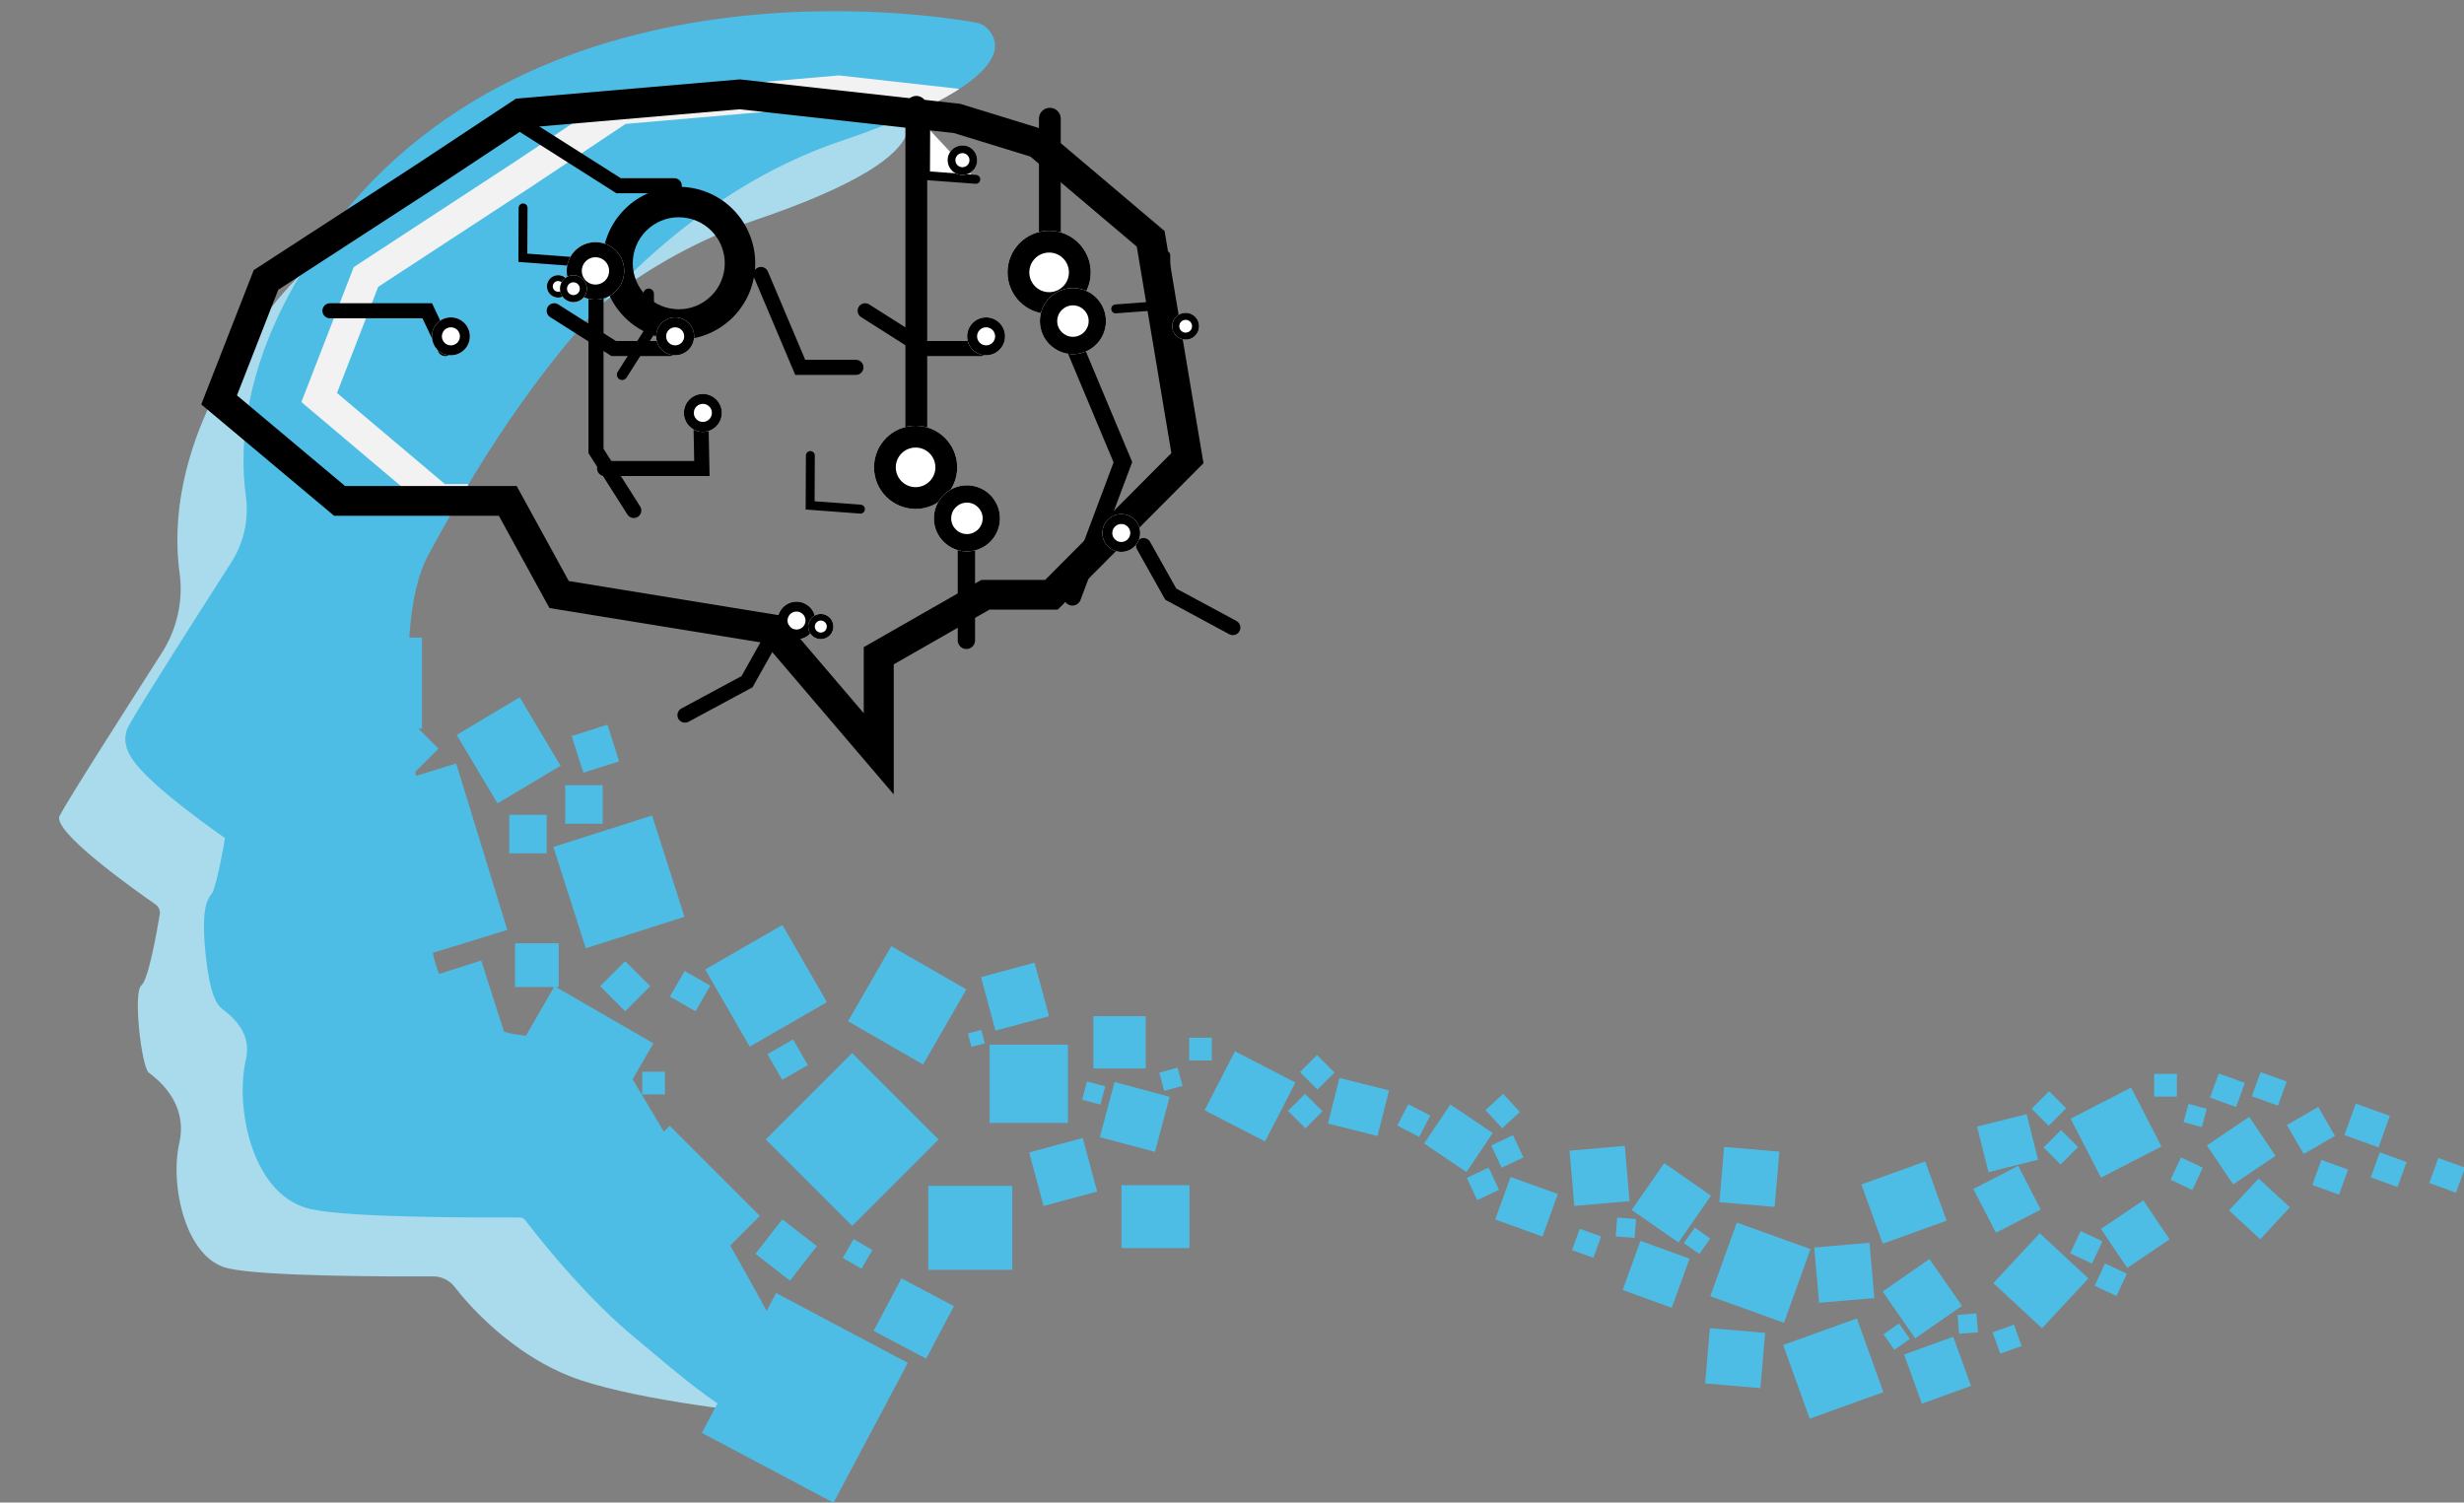 <?xml version="1.0" encoding="UTF-8" standalone="no"?>
<!DOCTYPE svg PUBLIC "-//W3C//DTD SVG 1.1//EN" "http://www.w3.org/Graphics/SVG/1.1/DTD/svg11.dtd">
<svg width="100%" height="100%" viewBox="0 0 897 547" version="1.1" xmlns="http://www.w3.org/2000/svg" xmlns:xlink="http://www.w3.org/1999/xlink" xml:space="preserve" xmlns:serif="http://www.serif.com/" style="fill-rule:evenodd;clip-rule:evenodd;stroke-linecap:round;stroke-miterlimit:1.5;">
    <rect x="0" y="0" width="897" height="547" fill="#808080" stroke="none"/>
    <g transform="matrix(-0.891,0,0,0.891,69275.3,-6042.73)">
        <path d="M77384.1,6824.5C77384.1,6824.5 77563.5,6796.97 77648.4,6919.79C77677.9,6962.54 77679.3,6997.11 77676.7,7015.94C77675.1,7027.35 77677.7,7038.95 77683.9,7048.66C77698.3,7071.17 77722.2,7108.56 77725.7,7115.29C77728.9,7121.55 77695.6,7145.19 77686.6,7151.44C77685.2,7152.37 77684.5,7154.01 77684.8,7155.63C77686,7162.83 77689.4,7182.23 77692.3,7184.58C77695.8,7187.46 77692.2,7217.94 77689.3,7220.2C77686.4,7222.46 77673,7232.11 77676.8,7249.04C77680.7,7265.96 77674.4,7296.22 77656.8,7300.22C77642.1,7303.55 77590.2,7303.56 77573.1,7303.48C77569.7,7303.45 77566.4,7305.05 77564.3,7307.78C77553.8,7321.28 77536.7,7336.62 77517.1,7344.33C77494.9,7353.05 77448.5,7358.7 77431.3,7360.07C77423,7360.75 77479.1,7335.08 77531.3,7247.99C77534.2,7243.03 77554.3,7239.5 77573,7237.25C77592.4,7234.85 77607.5,7219.08 77609.1,7199.51C77611.1,7174.35 77613.5,7144.71 77613.5,7144.71C77613.5,7144.71 77626.8,7071.5 77610.4,7041.1C77584.5,6993.25 77530.6,6901.98 77441.8,6871.99C77353.1,6842 77384.1,6824.5 77384.1,6824.5Z" style="fill:rgb(169,219,236);"/>
    </g>
    <g transform="matrix(-0.891,0,0,0.891,69306.8,-6071.6)">
        <path d="M77388,6831.85C77388,6831.85 77563.5,6796.97 77648.4,6919.79C77677.9,6962.54 77679.3,6997.11 77676.7,7015.94C77675.1,7027.35 77677.7,7038.95 77683.9,7048.66C77698.3,7071.17 77722.2,7108.56 77725.7,7115.29C77728.9,7121.55 77695.6,7145.19 77686.6,7151.44C77685.2,7152.37 77684.5,7154.01 77684.8,7155.63C77686,7162.83 77689.4,7182.23 77692.3,7184.58C77695.8,7187.46 77692.2,7217.94 77689.3,7220.2C77686.4,7222.46 77673,7232.11 77676.8,7249.04C77680.7,7265.96 77674.4,7296.22 77656.8,7300.22C77642.1,7303.55 77590.2,7303.56 77573.1,7303.48C77569.7,7303.45 77566.4,7305.05 77564.3,7307.78C77553.8,7321.28 77537.8,7340.36 77520.9,7354.35C77503.8,7368.46 77479.1,7391.08 77461.9,7392.46" style="fill:none;stroke:rgb(77,189,229);stroke-width:16.67px;"/>
    </g>
    <g transform="matrix(-0.891,0,0,0.891,69306.8,-6071.6)">
        <path d="M77384.1,6824.5C77384.1,6824.5 77563.5,6796.97 77648.4,6919.79C77677.9,6962.54 77679.3,6997.11 77676.7,7015.94C77675.1,7027.35 77677.7,7038.95 77683.9,7048.66C77698.3,7071.17 77722.2,7108.56 77725.7,7115.29C77728.9,7121.55 77695.6,7145.19 77686.6,7151.44C77685.2,7152.37 77684.5,7154.01 77684.8,7155.63C77686,7162.83 77689.4,7182.23 77692.3,7184.58C77695.8,7187.46 77692.2,7217.94 77689.3,7220.2C77686.4,7222.46 77673,7232.11 77676.8,7249.04C77680.7,7265.96 77674.4,7296.22 77656.8,7300.22C77642.1,7303.55 77590.2,7303.56 77573.1,7303.48C77569.7,7303.45 77566.4,7305.05 77564.3,7307.78C77553.8,7321.28 77519.9,7352.87 77519.9,7352.87C77519.9,7352.87 77472.2,7391.08 77455.1,7392.46C77446.7,7393.13 77479.1,7335.08 77531.3,7247.99C77534.2,7243.03 77554.3,7239.5 77573,7237.25C77592.4,7234.85 77607.5,7219.08 77609.1,7199.51C77611.1,7174.35 77613.5,7144.71 77613.5,7144.71C77613.5,7144.71 77626.8,7071.5 77610.4,7041.1C77584.5,6993.25 77530.6,6901.98 77441.8,6871.99C77353.1,6842 77384.1,6824.5 77384.1,6824.5Z" style="fill:rgb(77,189,229);"/>
        <clipPath id="_clip1">
            <path d="M77384.1,6824.5C77384.1,6824.5 77563.5,6796.97 77648.4,6919.79C77677.9,6962.54 77679.3,6997.11 77676.7,7015.94C77675.1,7027.35 77677.7,7038.95 77683.9,7048.66C77698.3,7071.17 77722.2,7108.56 77725.7,7115.29C77728.9,7121.55 77695.6,7145.19 77686.6,7151.44C77685.2,7152.37 77684.5,7154.01 77684.8,7155.63C77686,7162.83 77689.4,7182.23 77692.3,7184.58C77695.8,7187.46 77692.2,7217.94 77689.3,7220.2C77686.4,7222.46 77673,7232.11 77676.8,7249.04C77680.7,7265.96 77674.4,7296.22 77656.8,7300.22C77642.1,7303.55 77590.2,7303.56 77573.1,7303.48C77569.7,7303.45 77566.4,7305.05 77564.3,7307.78C77553.8,7321.28 77519.9,7352.87 77519.9,7352.87C77519.9,7352.87 77472.2,7391.08 77455.1,7392.46C77446.7,7393.13 77479.1,7335.08 77531.3,7247.99C77534.2,7243.03 77554.3,7239.5 77573,7237.25C77592.4,7234.85 77607.5,7219.08 77609.1,7199.51C77611.1,7174.35 77613.5,7144.71 77613.5,7144.71C77613.5,7144.71 77626.8,7071.5 77610.4,7041.1C77584.5,6993.25 77530.6,6901.98 77441.8,6871.99C77353.1,6842 77384.1,6824.5 77384.1,6824.5Z"/>
        </clipPath>
        <g clip-path="url(#_clip1)">
            <g transform="matrix(0.112,0,0,0.097,68593.8,6720.94)">
                <path d="M79822.9,1362.39L79007.6,1280.84L78205.8,1384.27L77896.2,1495.07L77461.6,1922.85L77320,2905.53L77850.5,3525.44L78099.2,3525.44L78447.6,3757.06L78447.6,4307.53L78918,3666.92L79701,3518.75L79885.1,3128.23L80484.9,3128.23L80968.5,2656.7L80777.5,2088.24L80187.5,1642.84L79822.9,1362.39ZM77896.2,3399.52L77436.9,2862.8L77562.8,1988.81L77950,1607.66L78228.2,1508.08L79009,1407.37L79785.6,1485.06L80127.3,1747.9L80688.3,2171.45L80838.6,2618.5L80444.9,3002.31L79820.2,3002.31L79630.6,3404.46L78860.6,3550.16L78556.8,3963.94L78556.8,3684.3L78128.4,3399.52L77896.2,3399.52Z" style="fill:rgb(242,242,242);"/>
            </g>
        </g>
    </g>
    <g transform="matrix(-0.068,0,0,0.068,5717.08,-31.579)">
        <path d="M78454.3,1099.97L78454.3,1783.19" style="fill:none;stroke:black;stroke-width:116.67px;"/>
    </g>
    <g transform="matrix(-0.068,0,0,0.071,5668.47,34.576)">
        <path d="M78454.3,63.175L78454.3,1783.19" style="fill:none;stroke:black;stroke-width:116.67px;"/>
    </g>
    <g transform="matrix(0.054,-6.63547e-18,-6.63547e-18,-0.054,-3884.72,292.526)">
        <path d="M78454.3,1099.97L78454.3,1783.19" style="fill:none;stroke:black;stroke-width:116.67px;"/>
    </g>
    <g transform="matrix(0.054,-6.63547e-18,-6.63547e-18,-0.054,-3846.13,220.712)">
        <path d="M78454.3,63.175L78794.7,971.21L78454.3,1783.19" style="fill:none;stroke:black;stroke-width:116.67px;"/>
    </g>
    <g transform="matrix(0.047,-5.73206e-18,-5.73206e-18,-0.047,-3470.38,189.012)">
        <path d="M78746.9,67.468L78454.3,528.511L78454.3,1783.19" style="fill:none;stroke:black;stroke-width:116.67px;"/>
    </g>
    <g transform="matrix(2.86603e-18,-0.047,0.047,2.86603e-18,198.583,3814.24)">
        <path d="M78746.9,67.468L78454.3,528.511L78454.3,959.787" style="fill:none;stroke:black;stroke-width:116.67px;"/>
    </g>
    <g transform="matrix(2.86603e-18,-0.047,0.047,2.86603e-18,116.943,3814.24)">
        <path d="M78746.9,67.468L78746.9,821.088L78454.3,959.787" style="fill:none;stroke:black;stroke-width:116.67px;"/>
    </g>
    <g transform="matrix(2.86603e-18,-0.047,0.047,2.86603e-18,216.928,3871.67)">
        <path d="M78746.9,67.468L78746.9,821.088L79085.8,814.351" style="fill:none;stroke:black;stroke-width:116.67px;"/>
    </g>
    <g transform="matrix(2.86603e-18,-0.047,0.047,2.86603e-18,311.781,3814.24)">
        <path d="M78746.9,67.468L78454.3,528.511L78454.3,959.787" style="fill:none;stroke:black;stroke-width:116.67px;"/>
    </g>
    <g transform="matrix(-0.041,-0.023,0.023,-0.041,3476.42,2074.29)">
        <path d="M78746.9,67.468L78454.3,528.511L78454.3,959.787" style="fill:none;stroke:black;stroke-width:116.67px;"/>
    </g>
    <g transform="matrix(0.041,-0.023,-0.023,-0.041,-2778.26,2042.42)">
        <path d="M78746.9,67.468L78454.3,528.511L78454.3,959.787" style="fill:none;stroke:black;stroke-width:116.67px;"/>
    </g>
    <g transform="matrix(-0.014,0.024,-0.024,-0.014,1417.31,-1703.63)">
        <path d="M78746.9,67.468L79036.5,661.516L78470.7,988.168" style="fill:none;stroke:black;stroke-width:116.67px;"/>
    </g>
    <g transform="matrix(0.014,0.024,0.024,-0.014,-697.913,-1776.53)">
        <path d="M78746.9,67.468L79036.5,661.516L78470.7,988.168" style="fill:none;stroke:black;stroke-width:116.67px;"/>
    </g>
    <g transform="matrix(-0.014,0.024,-0.024,-0.014,1312.73,-1793.77)">
        <path d="M78746.9,67.468L79036.5,661.516L78470.7,988.168" style="fill:none;stroke:black;stroke-width:116.67px;"/>
    </g>
    <g transform="matrix(2.86603e-18,-0.047,0.047,2.86603e-18,200.354,3754.96)">
        <path d="M78912.2,-193.076L78454.3,528.511L78454.3,959.787" style="fill:none;stroke:black;stroke-width:116.67px;"/>
    </g>
    <g transform="matrix(2.86603e-18,-0.047,0.047,2.86603e-18,266.482,3821.09)">
        <path d="M79173.8,224.19L78454.3,528.511L78454.3,959.787" style="fill:none;stroke:black;stroke-width:116.67px;"/>
    </g>
    <g transform="matrix(-0.033,-4.05192e-18,4.05192e-18,-0.033,2825.13,138.643)">
        <path d="M78746.9,67.468L78454.3,528.511L78454.3,959.787" style="fill:none;stroke:black;stroke-width:116.67px;"/>
    </g>
    <g transform="matrix(-0.027,-0.015,0.015,-0.027,2350.26,1441.39)">
        <circle cx="77421.5" cy="2005.89" r="222.703" style="fill:white;"/>
        <path d="M77421.5,1783.19C77544.5,1783.19 77644.2,1882.98 77644.2,2005.89C77644.2,2128.81 77544.5,2228.6 77421.5,2228.6C77298.6,2228.6 77198.8,2128.81 77198.8,2005.89C77198.8,1882.98 77298.6,1783.19 77421.5,1783.19ZM77421.5,1899.86C77480.1,1899.86 77527.6,1947.37 77527.6,2005.89C77527.6,2064.42 77480.1,2111.93 77421.5,2111.93C77363,2111.93 77315.5,2064.42 77315.5,2005.89C77315.5,1947.37 77363,1899.86 77421.5,1899.86Z"/>
    </g>
    <g transform="matrix(-0.1,0,0,0.086,8170.12,-81.253)">
        <path d="M79822.9,1362.39L79007.6,1280.84L78205.8,1384.27L77896.2,1495.07L77461.6,1922.85L77320,2905.53L77850.5,3525.44L78099.2,3525.44L78447.6,3757.06L78447.6,4307.53L78918,3666.92L79701,3518.75L79885.1,3128.23L80484.9,3128.23L80968.5,2656.7L80777.5,2088.24L80187.5,1642.84L79822.9,1362.39ZM77896.2,3399.52L77436.9,2862.8L77562.8,1988.81L77950,1607.66L78228.2,1508.08L79009,1407.37L79785.6,1485.06L80127.3,1747.9L80688.3,2171.45L80838.6,2618.5L80444.9,3002.31L79820.2,3002.31L79630.6,3404.46L78860.6,3550.16L78556.8,3963.94L78556.8,3684.3L78128.4,3399.52L77896.2,3399.52Z"/>
    </g>
    <g transform="matrix(-0.095,0,0,0.095,7792.22,-91.877)">
        <path d="M79715.3,1975.97C79715.3,1898.26 79684.4,1823.74 79629.5,1768.8C79574.6,1713.85 79500,1682.98 79422.3,1682.99L79422.3,1682.99C79344.6,1682.98 79270.1,1713.85 79215.1,1768.8C79160.2,1823.74 79129.3,1898.26 79129.3,1975.97L79129.3,1975.99C79129.3,2053.7 79160.2,2128.22 79215.1,2183.16C79270.1,2238.11 79344.6,2268.97 79422.3,2268.97L79422.3,2268.97C79500,2268.97 79574.6,2238.11 79629.5,2183.16C79684.4,2128.22 79715.3,2053.7 79715.3,1975.99C79715.3,1975.98 79715.3,1975.97 79715.3,1975.97ZM79598.6,1975.97C79598.6,1929.2 79580.1,1884.36 79547,1851.29C79513.9,1818.23 79469.1,1799.65 79422.3,1799.65C79422.3,1799.65 79422.3,1799.65 79422.3,1799.65C79375.5,1799.65 79330.7,1818.23 79297.6,1851.29C79264.6,1884.36 79246,1929.2 79246,1975.97C79246,1975.97 79246,1975.98 79246,1975.99C79246,2022.75 79264.6,2067.6 79297.6,2100.66C79330.7,2133.73 79375.5,2152.31 79422.3,2152.31C79422.3,2152.31 79422.3,2152.31 79422.3,2152.31C79469.1,2152.31 79513.9,2133.73 79547,2100.66C79580.1,2067.6 79598.6,2022.75 79598.6,1975.99L79598.6,1975.97Z"/>
    </g>
    <g transform="matrix(-0.095,0,0,0.095,7791.03,-91.877)">
        <path d=""/>
    </g>
    <g transform="matrix(-0.095,0,0,0.095,7791.03,-52.424)">
        <path d=""/>
    </g>
    <g transform="matrix(-0.095,0,0,0.095,7750.91,-91.877)">
        <path d=""/>
    </g>
    <g transform="matrix(-0.095,0,0,0.095,7750.91,-52.424)">
        <path d=""/>
    </g>
    <g transform="matrix(-0.068,0,0,0.068,5646.59,-37.247)">
        <circle cx="77421.5" cy="2005.89" r="222.703" style="fill:white;"/>
        <path d="M77421.5,1783.19C77544.5,1783.19 77644.2,1882.98 77644.2,2005.89C77644.2,2128.81 77544.5,2228.6 77421.5,2228.6C77298.6,2228.6 77198.8,2128.81 77198.8,2005.89C77198.8,1882.98 77298.6,1783.19 77421.5,1783.19ZM77421.5,1899.86C77363,1899.86 77315.5,1947.37 77315.5,2005.89C77315.5,2064.42 77363,2111.93 77421.5,2111.93C77480.1,2111.93 77527.6,2064.42 77527.6,2005.89C77527.6,1947.37 77480.1,1899.86 77421.5,1899.86Z"/>
    </g>
    <g transform="matrix(-0.068,0,0,0.068,5597.98,33.738)">
        <circle cx="77421.5" cy="2005.89" r="222.703" style="fill:white;"/>
        <path d="M77421.5,1783.19C77544.5,1783.19 77644.2,1882.98 77644.2,2005.89C77644.2,2128.81 77544.5,2228.6 77421.5,2228.6C77298.6,2228.6 77198.8,2128.81 77198.8,2005.89C77198.8,1882.98 77298.6,1783.19 77421.5,1783.19ZM77421.5,1899.86C77363,1899.86 77315.5,1947.37 77315.5,2005.89C77315.5,2064.42 77363,2111.93 77421.5,2111.93C77480.1,2111.93 77527.6,2064.42 77527.6,2005.89C77527.6,1947.37 77480.1,1899.86 77421.5,1899.86Z"/>
    </g>
    <g transform="matrix(0.054,-6.63547e-18,-6.63547e-18,-0.054,-3828.76,297.025)">
        <circle cx="77421.5" cy="2005.89" r="222.703" style="fill:white;"/>
        <path d="M77421.5,1783.19C77544.5,1783.19 77644.2,1882.98 77644.2,2005.89C77644.2,2128.81 77544.5,2228.6 77421.5,2228.6C77298.6,2228.6 77198.8,2128.81 77198.8,2005.89C77198.8,1882.98 77298.6,1783.19 77421.5,1783.19ZM77421.5,1899.86C77363,1899.86 77315.5,1947.37 77315.5,2005.89C77315.5,2064.42 77363,2111.93 77421.5,2111.93C77480.1,2111.93 77527.6,2064.42 77527.6,2005.89C77527.6,1947.37 77480.1,1899.86 77421.5,1899.86Z"/>
    </g>
    <g transform="matrix(0.054,-6.63547e-18,-6.63547e-18,-0.054,-3790.17,225.211)">
        <circle cx="77421.5" cy="2005.89" r="222.703" style="fill:white;"/>
        <path d="M77421.5,1783.19C77544.5,1783.19 77644.2,1882.98 77644.2,2005.89C77644.2,2128.81 77544.5,2228.6 77421.5,2228.6C77298.6,2228.6 77198.8,2128.81 77198.8,2005.89C77198.8,1882.98 77298.6,1783.19 77421.5,1783.19ZM77421.5,1899.86C77363,1899.86 77315.5,1947.37 77315.5,2005.89C77315.5,2064.42 77363,2111.93 77421.5,2111.93C77480.1,2111.93 77527.6,2064.42 77527.6,2005.89C77527.6,1947.37 77480.1,1899.86 77421.5,1899.86Z"/>
    </g>
    <g transform="matrix(0.047,-5.73206e-18,-5.73206e-18,-0.047,-3422.04,192.899)">
        <circle cx="77421.5" cy="2005.89" r="222.703" style="fill:white;"/>
        <path d="M77421.5,1783.19C77544.5,1783.19 77644.2,1882.98 77644.2,2005.89C77644.2,2128.81 77544.5,2228.6 77421.5,2228.6C77298.6,2228.6 77198.8,2128.81 77198.8,2005.89C77198.8,1882.98 77298.6,1783.19 77421.5,1783.19ZM77421.5,1899.86C77363,1899.86 77315.5,1947.37 77315.5,2005.89C77315.5,2064.42 77363,2111.93 77421.5,2111.93C77480.1,2111.93 77527.6,2064.42 77527.6,2005.89C77527.6,1947.37 77480.1,1899.86 77421.5,1899.86Z"/>
    </g>
    <g transform="matrix(1.88264e-18,-0.031,0.031,1.88264e-18,183.605,2522.51)">
        <circle cx="77421.5" cy="2005.89" r="222.703" style="fill:white;"/>
        <path d="M77421.5,1783.19C77544.5,1783.19 77644.2,1882.98 77644.2,2005.89C77644.2,2128.81 77544.5,2228.6 77421.5,2228.6C77298.6,2228.6 77198.8,2128.81 77198.8,2005.89C77198.8,1882.98 77298.6,1783.19 77421.5,1783.19ZM77421.5,1899.86C77480.1,1899.86 77527.6,1947.37 77527.6,2005.89C77527.6,2064.42 77480.1,2111.93 77421.5,2111.93C77363,2111.93 77315.5,2064.42 77315.5,2005.89C77315.5,1947.37 77363,1899.86 77421.5,1899.86Z"/>
    </g>
    <g transform="matrix(1.88264e-18,-0.031,0.031,1.88264e-18,101.965,2522.51)">
        <circle cx="77421.5" cy="2005.89" r="222.703" style="fill:white;"/>
        <path d="M77421.5,1783.19C77544.5,1783.19 77644.2,1882.98 77644.2,2005.89C77644.2,2128.81 77544.5,2228.6 77421.5,2228.6C77298.6,2228.6 77198.8,2128.81 77198.8,2005.89C77198.8,1882.98 77298.6,1783.19 77421.5,1783.19ZM77421.5,1899.86C77480.1,1899.86 77527.6,1947.37 77527.6,2005.89C77527.6,2064.42 77480.1,2111.93 77421.5,2111.93C77363,2111.93 77315.5,2064.42 77315.5,2005.89C77315.5,1947.37 77363,1899.86 77421.5,1899.86Z"/>
    </g>
    <g transform="matrix(1.88264e-18,-0.031,0.031,1.88264e-18,193.687,2550.38)">
        <circle cx="77421.5" cy="2005.89" r="222.703" style="fill:white;"/>
        <path d="M77421.5,1783.19C77544.5,1783.19 77644.2,1882.98 77644.2,2005.89C77644.2,2128.81 77544.5,2228.6 77421.5,2228.6C77298.6,2228.6 77198.8,2128.81 77198.8,2005.89C77198.8,1882.98 77298.6,1783.19 77421.5,1783.19ZM77421.5,1899.86C77480.1,1899.86 77527.6,1947.37 77527.6,2005.89C77527.6,2064.42 77480.1,2111.93 77421.5,2111.93C77363,2111.93 77315.5,2064.42 77315.5,2005.89C77315.5,1947.37 77363,1899.86 77421.5,1899.86Z"/>
    </g>
    <g transform="matrix(0.027,-0.015,-0.015,-0.027,-1652.1,1409.52)">
        <circle cx="77421.5" cy="2005.89" r="222.703" style="fill:white;"/>
        <path d="M77421.5,1783.19C77544.5,1783.19 77644.2,1882.98 77644.2,2005.89C77644.2,2128.81 77544.5,2228.6 77421.5,2228.6C77298.6,2228.6 77198.8,2128.81 77198.8,2005.89C77198.8,1882.98 77298.6,1783.19 77421.5,1783.19ZM77421.5,1899.86C77363,1899.86 77315.5,1947.37 77315.5,2005.89C77315.5,2064.42 77363,2111.93 77421.5,2111.93C77480.1,2111.93 77527.6,2064.42 77527.6,2005.89C77527.6,1947.37 77480.1,1899.86 77421.5,1899.86Z"/>
    </g>
    <g transform="matrix(-0.01,0.018,-0.018,-0.01,1109.13,-1145.43)">
        <circle cx="77421.5" cy="2005.89" r="222.703" style="fill:white;"/>
        <path d="M77421.5,1783.19C77544.5,1783.19 77644.2,1882.98 77644.2,2005.89C77644.2,2128.81 77544.5,2228.6 77421.5,2228.6C77298.6,2228.6 77198.8,2128.81 77198.8,2005.89C77198.8,1882.98 77298.6,1783.19 77421.5,1783.19ZM77429.2,1899.86L77421.5,1899.86C77480.1,1899.86 77527.6,1947.37 77527.6,2005.89C77527.6,2064.42 77480.1,2111.93 77421.5,2111.93C77363,2111.93 77315.5,2064.42 77315.5,2005.89C77315.5,1947.37 77363,1899.86 77421.5,1899.86L77429.2,1899.86Z"/>
    </g>
    <g transform="matrix(0.011,0.019,0.019,-0.011,-458.117,-1330.18)">
        <circle cx="77421.5" cy="2005.89" r="222.703" style="fill:white;"/>
        <path d="M77421.5,1783.19C77544.5,1783.19 77644.2,1882.98 77644.2,2005.89C77644.2,2128.81 77544.5,2228.6 77421.5,2228.6C77298.6,2228.6 77198.8,2128.81 77198.8,2005.89C77198.8,1882.98 77298.6,1783.19 77421.5,1783.19ZM77421.5,1899.86C77363,1899.86 77315.5,1947.37 77315.5,2005.89C77315.5,2064.42 77363,2111.93 77421.5,2111.93C77480.1,2111.93 77527.6,2064.42 77527.6,2005.89C77527.6,1947.37 77480.1,1899.86 77421.5,1899.86Z"/>
    </g>
    <g transform="matrix(-0.009,0.016,-0.016,-0.009,932.073,-1116.43)">
        <circle cx="77421.5" cy="2005.89" r="222.703" style="fill:white;"/>
        <path d="M77421.5,1783.19C77544.5,1783.19 77644.2,1882.98 77644.2,2005.89C77644.2,2128.81 77544.5,2228.6 77421.5,2228.6C77298.6,2228.6 77198.8,2128.81 77198.8,2005.89C77198.8,1882.98 77298.6,1783.19 77421.5,1783.19ZM77421.5,1899.86C77480.1,1899.86 77527.6,1947.37 77527.6,2005.89C77527.6,2064.42 77480.1,2111.93 77421.5,2111.93C77363,2111.93 77315.5,2064.42 77315.5,2005.89C77315.5,1947.37 77363,1899.86 77421.5,1899.86Z"/>
    </g>
    <g transform="matrix(-0.022,-2.66162e-18,2.66162e-18,-0.022,1912.02,149.23)">
        <circle cx="77421.5" cy="2005.89" r="222.703" style="fill:white;"/>
        <path d="M77421.5,1783.19C77544.5,1783.19 77644.2,1882.98 77644.2,2005.89C77644.2,2128.81 77544.5,2228.6 77421.5,2228.6C77298.6,2228.6 77198.8,2128.81 77198.8,2005.89C77198.8,1882.98 77298.6,1783.19 77421.5,1783.19ZM77421.5,1899.86C77480.1,1899.86 77527.6,1947.37 77527.6,2005.89C77527.6,2064.42 77480.1,2111.93 77421.5,2111.93C77363,2111.93 77315.5,2064.42 77315.5,2005.89C77315.5,1947.37 77363,1899.86 77421.5,1899.86Z"/>
    </g>
    <g transform="matrix(-0.014,0.024,-0.024,-0.014,1459.31,-1823.69)">
        <path d="M78746.9,67.468L79036.5,661.516L78470.7,988.168" style="fill:white;stroke:black;stroke-width:116.67px;"/>
    </g>
    <g transform="matrix(-0.012,0.021,-0.021,-0.012,1321.55,-1543.47)">
        <circle cx="77421.5" cy="2005.89" r="222.703" style="fill:white;"/>
        <path d="M77421.5,1783.19C77544.5,1783.19 77644.2,1882.98 77644.2,2005.89C77644.2,2128.81 77544.5,2228.6 77421.5,2228.6C77298.6,2228.6 77198.8,2128.81 77198.8,2005.89C77198.8,1882.98 77298.6,1783.19 77421.5,1783.19ZM77421.5,1899.86C77480.1,1899.86 77527.6,1947.37 77527.6,2005.89C77527.6,2064.42 77480.1,2111.93 77421.5,2111.93C77363,2111.93 77315.5,2064.42 77315.5,2005.89C77315.5,1947.37 77363,1899.86 77421.5,1899.86Z"/>
    </g>
    <g transform="matrix(1.88264e-18,-0.031,0.031,1.88264e-18,296.803,2522.51)">
        <circle cx="77421.5" cy="2005.89" r="222.703" style="fill:white;"/>
        <path d="M77421.5,1783.19C77544.5,1783.19 77644.2,1882.98 77644.2,2005.89C77644.2,2128.81 77544.5,2228.6 77421.5,2228.6C77298.6,2228.6 77198.8,2128.81 77198.8,2005.89C77198.8,1882.98 77298.6,1783.19 77421.5,1783.19ZM77421.5,1899.86C77480.1,1899.86 77527.6,1947.37 77527.6,2005.89C77527.6,2064.42 77480.1,2111.93 77421.5,2111.93C77363,2111.93 77315.5,2064.42 77315.5,2005.89C77315.5,1947.37 77363,1899.86 77421.5,1899.86Z"/>
    </g>
    <g transform="matrix(0.587,0.587,-0.667,0.667,1502.45,-1699.97)">
        <rect x="725.028" y="2525.08" width="55.879" height="55.879" style="fill:rgb(77,189,229);"/>
    </g>
    <g transform="matrix(0.32,0.116,-0.116,0.32,658.096,-440.387)">
        <rect x="725.028" y="2525.08" width="55.879" height="55.879" style="fill:rgb(77,189,229);"/>
    </g>
    <g transform="matrix(0.48,0.173,-0.173,0.48,721.104,-892.39)">
        <rect x="725.028" y="2525.08" width="55.879" height="55.879" style="fill:rgb(77,189,229);"/>
    </g>
    <g transform="matrix(-0.1,0.277,-0.308,-0.111,1417.35,514.135)">
        <rect x="725.028" y="2525.08" width="55.879" height="55.879" style="fill:rgb(77,189,229);"/>
    </g>
    <g transform="matrix(-0.057,0.157,-0.17,-0.061,1287.81,434.436)">
        <rect x="725.028" y="2525.08" width="55.879" height="55.879" style="fill:rgb(77,189,229);"/>
    </g>
    <g transform="matrix(-0.057,0.157,-0.17,-0.061,1303.05,433.937)">
        <rect x="725.028" y="2525.08" width="55.879" height="55.879" style="fill:rgb(77,189,229);"/>
    </g>
    <g transform="matrix(0.109,0.189,-0.204,0.118,1280.03,-32.021)">
        <rect x="725.028" y="2525.08" width="55.879" height="55.879" style="fill:rgb(77,189,229);"/>
    </g>
    <g transform="matrix(-0.074,0.205,-0.222,-0.08,1484.23,459.618)">
        <rect x="725.028" y="2525.08" width="55.879" height="55.879" style="fill:rgb(77,189,229);"/>
    </g>
    <g transform="matrix(-0.059,0.163,-0.174,-0.063,1336.94,466.703)">
        <rect x="725.028" y="2525.08" width="55.879" height="55.879" style="fill:rgb(77,189,229);"/>
    </g>
    <g transform="matrix(-0.059,0.163,-0.174,-0.063,1358.23,463.937)">
        <rect x="725.028" y="2525.08" width="55.879" height="55.879" style="fill:rgb(77,189,229);"/>
    </g>
    <g transform="matrix(-0.059,0.163,-0.174,-0.063,1379.52,465.996)">
        <rect x="725.028" y="2525.08" width="55.879" height="55.879" style="fill:rgb(77,189,229);"/>
    </g>
    <g transform="matrix(0.276,0.186,-0.171,0.254,759.663,-374.135)">
        <rect x="725.028" y="2525.08" width="55.879" height="55.879" style="fill:rgb(77,189,229);"/>
    </g>
    <g transform="matrix(0.068,0.145,-0.142,0.067,851.171,150.752)">
        <rect x="725.028" y="2525.08" width="55.879" height="55.879" style="fill:rgb(77,189,229);"/>
    </g>
    <g transform="matrix(0.068,0.145,-0.142,0.067,860.057,138.951)">
        <rect x="725.028" y="2525.08" width="55.879" height="55.879" style="fill:rgb(77,189,229);"/>
    </g>
    <g transform="matrix(0.109,0.118,-0.115,0.106,758.554,45.008)">
        <rect x="725.028" y="2525.08" width="55.879" height="55.879" style="fill:rgb(77,189,229);"/>
    </g>
    <g transform="matrix(0.139,0.05,-0.05,0.139,600.561,60.105)">
        <rect x="725.028" y="2525.08" width="55.879" height="55.879" style="fill:rgb(77,189,229);"/>
    </g>
    <g transform="matrix(0.305,0.212,-0.212,0.305,920.029,-500.409)">
        <rect x="725.028" y="2525.08" width="55.879" height="55.879" style="fill:rgb(77,189,229);"/>
    </g>
    <g transform="matrix(0.101,0.071,-0.071,0.101,722.996,140.386)">
        <rect x="725.028" y="2525.08" width="55.879" height="55.879" style="fill:rgb(77,189,229);"/>
    </g>
    <g transform="matrix(0.123,0.01,-0.01,0.123,524.811,125.4)">
        <rect x="725.028" y="2525.08" width="55.879" height="55.879" style="fill:rgb(77,189,229);"/>
    </g>
    <g transform="matrix(0.36,0.031,-0.031,0.36,444.923,-513.977)">
        <rect x="725.028" y="2525.08" width="55.879" height="55.879" style="fill:rgb(77,189,229);"/>
    </g>
    <g transform="matrix(0.36,0.031,-0.031,0.36,439.733,-447.999)">
        <rect x="725.028" y="2525.08" width="55.879" height="55.879" style="fill:rgb(77,189,229);"/>
    </g>
    <g transform="matrix(-0.323,-0.081,0.075,-0.297,546.282,1222.23)">
        <rect x="725.028" y="2525.08" width="55.879" height="55.879" style="fill:rgb(77,189,229);"/>
    </g>
    <g transform="matrix(-0.114,-0.114,0.111,-0.111,281.978,759.601)">
        <rect x="725.028" y="2525.08" width="55.879" height="55.879" style="fill:rgb(77,189,229);"/>
    </g>
    <g transform="matrix(-0.114,-0.114,0.111,-0.111,277.627,773.718)">
        <rect x="725.028" y="2525.08" width="55.879" height="55.879" style="fill:rgb(77,189,229);"/>
    </g>
    <g transform="matrix(-0.143,-0.074,0.072,-0.139,438.525,818.522)">
        <rect x="725.028" y="2525.08" width="55.879" height="55.879" style="fill:rgb(77,189,229);"/>
    </g>
    <g transform="matrix(-0.394,-0.203,0.198,-0.384,246.231,1532.35)">
        <rect x="725.028" y="2525.08" width="55.879" height="55.879" style="fill:rgb(77,189,229);"/>
    </g>
    <g transform="matrix(-0.148,2.04337e-16,1.1248e-16,-0.148,548.478,759.763)">
        <rect x="725.028" y="2525.08" width="55.879" height="55.879" style="fill:rgb(77,189,229);"/>
    </g>
    <g transform="matrix(-0.148,2.04337e-16,1.1248e-16,-0.148,349.363,772.126)">
        <rect x="725.028" y="2525.08" width="55.879" height="55.879" style="fill:rgb(77,189,229);"/>
    </g>
    <g transform="matrix(-0.285,3.94868e-16,2.17361e-16,-0.285,410.037,1078.97)">
        <rect x="725.028" y="2525.08" width="55.879" height="55.879" style="fill:rgb(77,189,229);"/>
    </g>
    <g transform="matrix(-0.175,0.225,-0.225,-0.175,992.392,732.419)">
        <rect x="725.028" y="2525.08" width="55.879" height="55.879" style="fill:rgb(77,189,229);"/>
    </g>
    <g transform="matrix(-0.119,0.032,-0.032,-0.119,597.555,672.625)">
        <rect x="725.028" y="2525.08" width="55.879" height="55.879" style="fill:rgb(77,189,229);"/>
    </g>
    <g transform="matrix(-0.32,0.116,0.116,0.32,650.151,-405.482)">
        <rect x="725.028" y="2525.08" width="55.879" height="55.879" style="fill:rgb(77,189,229);"/>
    </g>
    <g transform="matrix(-0.48,0.173,0.173,0.48,587.143,-857.484)">
        <rect x="725.028" y="2525.08" width="55.879" height="55.879" style="fill:rgb(77,189,229);"/>
    </g>
    <g transform="matrix(0.139,0.386,0.416,-0.15,-473.585,530.103)">
        <rect x="725.028" y="2525.08" width="55.879" height="55.879" style="fill:rgb(77,189,229);"/>
    </g>
    <g transform="matrix(-0.276,0.186,0.171,0.254,548.584,-339.23)">
        <rect x="725.028" y="2525.08" width="55.879" height="55.879" style="fill:rgb(77,189,229);"/>
    </g>
    <g transform="matrix(-0.276,0.186,0.171,0.254,587.144,-369.629)">
        <rect x="725.028" y="2525.08" width="55.879" height="55.879" style="fill:rgb(77,189,229);"/>
    </g>
    <g transform="matrix(-0.068,0.145,0.142,0.067,457.076,185.657)">
        <rect x="725.028" y="2525.08" width="55.879" height="55.879" style="fill:rgb(77,189,229);"/>
    </g>
    <g transform="matrix(-0.068,0.145,0.142,0.067,448.19,173.856)">
        <rect x="725.028" y="2525.08" width="55.879" height="55.879" style="fill:rgb(77,189,229);"/>
    </g>
    <g transform="matrix(-0.068,0.145,0.142,0.067,484.714,147.055)">
        <rect x="725.028" y="2525.08" width="55.879" height="55.879" style="fill:rgb(77,189,229);"/>
    </g>
    <g transform="matrix(-0.193,0.208,0.203,0.188,449.592,-196.495)">
        <rect x="725.028" y="2525.08" width="55.879" height="55.879" style="fill:rgb(77,189,229);"/>
    </g>
    <g transform="matrix(-0.302,0.325,0.317,0.294,161.053,-529.044)">
        <rect x="725.028" y="2525.08" width="55.879" height="55.879" style="fill:rgb(77,189,229);"/>
    </g>
    <g transform="matrix(-0.139,0.05,0.05,0.139,707.686,95.01)">
        <rect x="725.028" y="2525.08" width="55.879" height="55.879" style="fill:rgb(77,189,229);"/>
    </g>
    <g transform="matrix(-0.305,0.212,0.212,0.305,388.218,-465.504)">
        <rect x="725.028" y="2525.08" width="55.879" height="55.879" style="fill:rgb(77,189,229);"/>
    </g>
    <g transform="matrix(-0.101,0.071,0.071,0.101,585.251,175.291)">
        <rect x="725.028" y="2525.08" width="55.879" height="55.879" style="fill:rgb(77,189,229);"/>
    </g>
    <g transform="matrix(-0.123,0.01,0.01,0.123,783.436,160.305)">
        <rect x="725.028" y="2525.08" width="55.879" height="55.879" style="fill:rgb(77,189,229);"/>
    </g>
    <g transform="matrix(-0.36,0.031,0.031,0.36,863.324,-479.072)">
        <rect x="725.028" y="2525.08" width="55.879" height="55.879" style="fill:rgb(77,189,229);"/>
    </g>
    <g transform="matrix(-0.36,0.031,0.031,0.36,774.231,-514.342)">
        <rect x="725.028" y="2525.08" width="55.879" height="55.879" style="fill:rgb(77,189,229);"/>
    </g>
    <g transform="matrix(0.323,-0.081,-0.075,-0.297,679.107,1235.4)">
        <rect x="725.028" y="2525.08" width="55.879" height="55.879" style="fill:rgb(77,189,229);"/>
    </g>
    <g transform="matrix(0.114,-0.114,-0.111,-0.111,943.41,772.777)">
        <rect x="725.028" y="2525.08" width="55.879" height="55.879" style="fill:rgb(77,189,229);"/>
    </g>
    <g transform="matrix(0.114,-0.114,-0.111,-0.111,947.762,786.894)">
        <rect x="725.028" y="2525.08" width="55.879" height="55.879" style="fill:rgb(77,189,229);"/>
    </g>
    <g transform="matrix(0.292,-0.151,-0.147,-0.285,886.084,1277.91)">
        <rect x="725.028" y="2525.08" width="55.879" height="55.879" style="fill:rgb(77,189,229);"/>
    </g>
    <g transform="matrix(0.394,-0.203,-0.198,-0.384,979.157,1545.53)">
        <rect x="725.028" y="2525.08" width="55.879" height="55.879" style="fill:rgb(77,189,229);"/>
    </g>
    <g transform="matrix(0.148,2.04337e-16,-1.1248e-16,-0.148,676.91,772.94)">
        <rect x="725.028" y="2525.08" width="55.879" height="55.879" style="fill:rgb(77,189,229);"/>
    </g>
    <g transform="matrix(0.119,0.032,0.032,-0.119,627.833,685.802)">
        <rect x="725.028" y="2525.08" width="55.879" height="55.879" style="fill:rgb(77,189,229);"/>
    </g>
    <g transform="matrix(-0.341,2.1796e-16,7.49868e-17,-0.341,664.311,1250.05)">
        <rect x="725.028" y="2525.08" width="55.879" height="55.879" style="fill:rgb(77,189,229);"/>
    </g>
    <g transform="matrix(0.563,0.563,-0.563,0.563,1323.64,-1446.44)">
        <rect x="725.028" y="2525.08" width="55.879" height="55.879" style="fill:rgb(77,189,229);"/>
    </g>
    <g transform="matrix(-0.51,4.90409e-16,2.24961e-16,-0.51,758.532,1696.59)">
        <rect x="725.028" y="2525.08" width="55.879" height="55.879" style="fill:rgb(77,189,229);"/>
    </g>
    <g transform="matrix(-0.593,6.67881e-16,4.28919e-16,-0.593,583.558,1762.62)">
        <rect x="725.028" y="2525.08" width="55.879" height="55.879" style="fill:rgb(77,189,229);"/>
    </g>
    <g transform="matrix(0.333,1.084,-1.084,0.333,2661.83,-1348.82)">
        <rect x="725.028" y="2525.08" width="55.879" height="55.879" style="fill:rgb(77,189,229);"/>
    </g>
    <g transform="matrix(-0.858,-0.455,0.484,-0.911,-296.625,3177.3)">
        <rect x="725.028" y="2525.08" width="55.879" height="55.879" style="fill:rgb(77,189,229);"/>
    </g>
    <g transform="matrix(-0.342,-0.181,0.181,-0.342,128.076,1489.43)">
        <rect x="725.028" y="2525.08" width="55.879" height="55.879" style="fill:rgb(77,189,229);"/>
    </g>
    <g transform="matrix(-5.30886e-17,-0.547,0.547,1.89029e-15,-1043.28,858.871)">
        <rect x="725.028" y="2525.08" width="55.879" height="55.879" style="fill:rgb(77,189,229);"/>
    </g>
    <g transform="matrix(-4.48985e-17,-0.41,0.443,1.41811e-15,-710.347,751.641)">
        <rect x="725.028" y="2525.08" width="55.879" height="55.879" style="fill:rgb(77,189,229);"/>
    </g>
    <g transform="matrix(0.266,0.446,-0.411,0.245,1034.16,-688.153)">
        <rect x="725.028" y="2525.08" width="55.879" height="55.879" style="fill:rgb(77,189,229);"/>
    </g>
    <g transform="matrix(5.62401e-17,0.251,-0.244,-5.58521e-16,815.133,114.657)">
        <rect x="725.028" y="2525.08" width="55.879" height="55.879" style="fill:rgb(77,189,229);"/>
    </g>
    <g transform="matrix(5.62401e-17,0.251,-0.244,-5.58521e-16,835.53,103.872)">
        <rect x="725.028" y="2525.08" width="55.879" height="55.879" style="fill:rgb(77,189,229);"/>
    </g>
    <g transform="matrix(0.076,0.239,-0.233,0.074,754.381,-96.316)">
        <rect x="725.028" y="2525.08" width="55.879" height="55.879" style="fill:rgb(77,189,229);"/>
    </g>
    <g transform="matrix(0.211,0.66,-0.643,0.205,1708.03,-699.282)">
        <rect x="725.028" y="2525.08" width="55.879" height="55.879" style="fill:rgb(77,189,229);"/>
    </g>
    <g transform="matrix(0.211,0.66,-0.643,0.205,1645.84,-646.485)">
        <rect x="725.028" y="2525.08" width="55.879" height="55.879" style="fill:rgb(77,189,229);"/>
    </g>
    <g transform="matrix(0.163,0.163,-0.163,0.163,520.995,-179.841)">
        <rect x="725.028" y="2525.08" width="55.879" height="55.879" style="fill:rgb(77,189,229);"/>
    </g>
    <g transform="matrix(0.29,0.503,-0.503,0.29,1344.69,-760.233)">
        <rect x="725.028" y="2525.08" width="55.879" height="55.879" style="fill:rgb(77,189,229);"/>
    </g>
    <g transform="matrix(-0.359,-0.096,0.096,-0.359,438.323,1395.45)">
        <rect x="725.028" y="2525.08" width="55.879" height="55.879" style="fill:rgb(77,189,229);"/>
    </g>
    <g transform="matrix(0.096,0.167,-0.167,0.096,640.804,14.925)">
        <rect x="725.028" y="2525.08" width="55.879" height="55.879" style="fill:rgb(77,189,229);"/>
    </g>
    <g transform="matrix(-0.119,-0.032,0.032,-0.119,406.057,725.827)">
        <rect x="725.028" y="2525.08" width="55.879" height="55.879" style="fill:rgb(77,189,229);"/>
    </g>
    <g transform="matrix(0.167,0.096,-0.096,0.167,370.561,-137.807)">
        <rect x="725.028" y="2525.08" width="55.879" height="55.879" style="fill:rgb(77,189,229);"/>
    </g>
    <g transform="matrix(0.489,0.282,-0.282,0.489,682.007,-1094.77)">
        <rect x="725.028" y="2525.08" width="55.879" height="55.879" style="fill:rgb(77,189,229);"/>
    </g>
    <g transform="matrix(-0.349,0.094,-0.094,-0.349,889.806,1246.89)">
        <rect x="725.028" y="2525.08" width="55.879" height="55.879" style="fill:rgb(77,189,229);"/>
    </g>
    <g transform="matrix(0.644,0.372,-0.476,0.824,936.896,-1991.34)">
        <rect x="725.028" y="2525.08" width="55.879" height="55.879" style="fill:rgb(77,189,229);"/>
    </g>
    <g transform="matrix(-0.349,0.094,-0.094,-0.349,872.285,1183.06)">
        <rect x="725.028" y="2525.08" width="55.879" height="55.879" style="fill:rgb(77,189,229);"/>
    </g>
    <g transform="matrix(0.122,0.071,-0.071,0.122,401.587,91.574)">
        <rect x="725.028" y="2525.08" width="55.879" height="55.879" style="fill:rgb(77,189,229);"/>
    </g>
    <g transform="matrix(-0.087,0.023,-0.023,-0.087,479.658,582.822)">
        <rect x="725.028" y="2525.08" width="55.879" height="55.879" style="fill:rgb(77,189,229);"/>
    </g>
    <g transform="matrix(0.639,0.639,-0.639,0.639,1274.15,-1839.98)">
        <rect x="725.028" y="2525.08" width="55.879" height="55.879" style="fill:rgb(77,189,229);"/>
    </g>
</svg>
